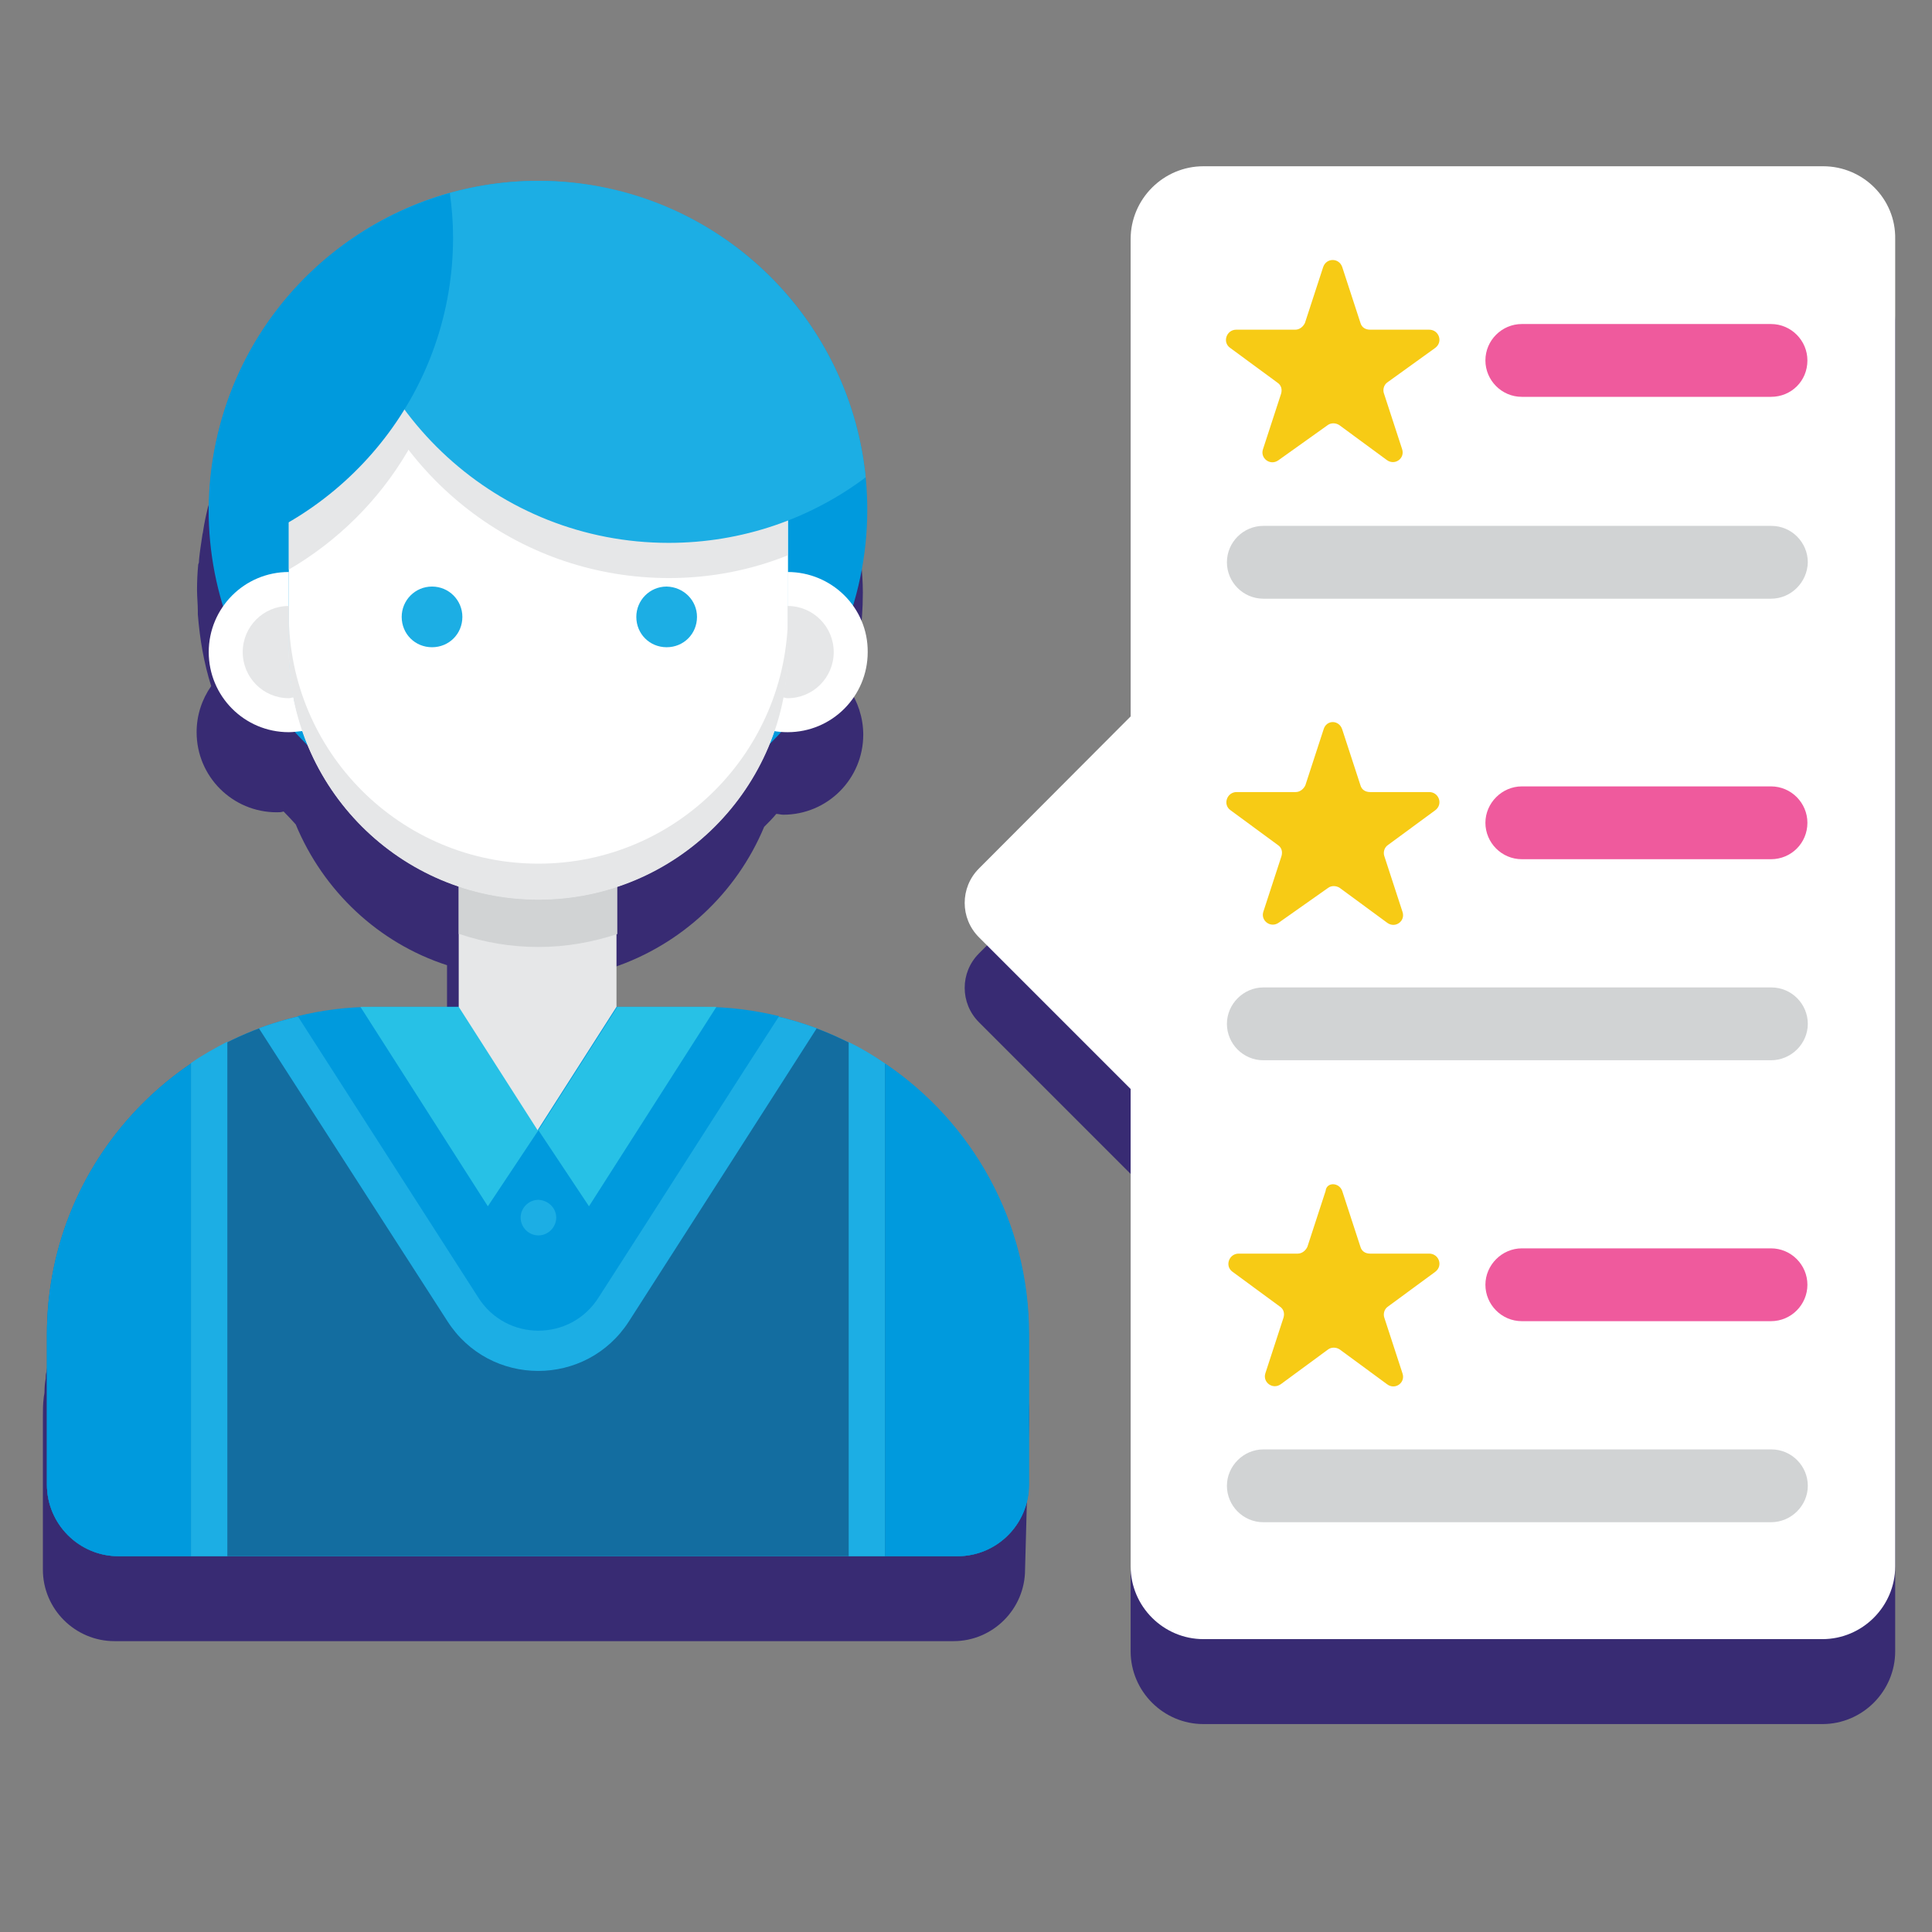 <?xml version="1.0" encoding="utf-8"?>
<!-- Generator: Adobe Illustrator 22.1.0, SVG Export Plug-In . SVG Version: 6.00 Build 0)  -->
<svg version="1.1" id="Layer_1" xmlns="http://www.w3.org/2000/svg" xmlns:xlink="http://www.w3.org/1999/xlink" x="0px" y="0px"
	 viewBox="0 0 477.6 477.6" style="enable-background:new 0 0 477.6 477.6;" xml:space="preserve">
<rect x="0" y="0" width="477.6" height="477.6" fill="#808080" stroke="none"/>
<style type="text/css">
	.st0{fill:#382B73;}
	.st1{fill:#1CAEE4;}
	.st2{fill:#136DA0;}
	.st3{fill:#009ADD;}
	.st4{fill:#27C1E6;}
	.st5{fill:#E6E7E8;}
	.st6{fill:#D1D3D4;}
	.st7{fill:#FFFFFF;}
	.st8{fill:#F7CB15;}
	.st9{fill:#EF5A9D;}
</style>
<path class="st0" d="M254.4,350.9c0-1.7,0-3.2-0.2-4.8c0-0.5,0-0.9-0.2-1.4c-0.2-1.1-0.2-2.3-0.3-3.3c0-0.6-0.2-1.1-0.2-1.7
	c-0.2-1.1-0.3-2.1-0.5-3.3c-0.2-0.5-0.2-0.9-0.3-1.4c-0.6-3-1.4-6-2.3-8.9c-0.2-0.5-0.3-0.9-0.5-1.2c-0.3-1.1-0.8-2.1-1.1-3
	c-0.2-0.5-0.3-0.9-0.6-1.4c-0.5-1.1-0.9-2-1.4-3c-0.2-0.5-0.3-0.8-0.6-1.2c-1.4-2.7-2.7-5.4-4.4-8c-0.2-0.3-0.5-0.8-0.6-1.1
	c-0.6-0.9-1.2-1.8-1.8-2.7c-0.3-0.5-0.6-0.8-0.9-1.2c-0.6-0.9-1.4-1.8-2-2.6c-0.3-0.3-0.5-0.6-0.8-1.1c-2-2.3-3.9-4.5-6-6.6
	c-0.3-0.3-0.6-0.6-0.9-0.8c-0.8-0.8-1.7-1.5-2.4-2.3c-0.3-0.3-0.8-0.6-1.1-0.9c-0.9-0.8-1.7-1.4-2.6-2.1c-0.3-0.3-0.6-0.5-1.1-0.8
	c-2.6-2-5.1-3.6-7.8-5.3c-0.2-0.2-0.3-0.2-0.5-0.3c-5.9-3.3-12-6-18.6-7.8c-0.2,0-0.5-0.2-0.6-0.2c-2.1-0.6-4.2-1.1-6.3-1.5
	c-0.3,0-0.5-0.2-0.8-0.2h-0.2c-1.4-0.3-2.6-0.5-3.9-0.6c-0.3,0-0.6-0.2-0.9-0.2c-0.6,0-1.1-0.2-1.7-0.2c-0.3,0-0.5,0-0.8,0
	c-0.5,0-0.8,0-1.2-0.2c-0.3,0-0.8,0-1.1-0.2c-0.5,0-0.8,0-1.2,0v-0.2h-24.5v-30c17-5.7,30.6-18.5,37.4-34.8c1.1-1.1,2.1-2.1,3-3.2
	c0.6,0,1.1,0.2,1.7,0.2c11,0,19.8-8.9,19.8-19.8c0-4.2-1.4-8.3-3.6-11.4c2.3-7.5,3.5-15.5,3.5-23.7c0-2.7-0.2-5.4-0.5-8.1
	c-0.2-0.8-0.2-1.7-0.3-2.4c0-0.5-0.2-1.1-0.2-1.5c-0.2-0.8-0.3-1.5-0.5-2.3c-0.2-0.6-0.2-1.1-0.3-1.7c-0.2-0.8-0.3-1.5-0.5-2.1
	c-0.2-0.6-0.3-1.1-0.5-1.7c-0.2-0.8-0.3-1.4-0.6-2.1c-0.2-0.6-0.3-1.1-0.5-1.7c-0.2-0.8-0.5-1.4-0.6-2c-0.2-0.6-0.3-1.1-0.6-1.7
	c-0.3-0.6-0.5-1.4-0.8-2c-0.2-0.6-0.5-1.1-0.6-1.7c-0.3-0.6-0.6-1.4-0.8-2c-0.3-0.6-0.5-1.1-0.8-1.7c-0.3-0.6-0.6-1.2-0.9-1.8
	c-0.3-0.6-0.6-1.1-0.8-1.5c-0.3-0.6-0.6-1.2-0.9-1.8c-0.3-0.5-0.6-1.1-0.9-1.5c-0.3-0.6-0.8-1.2-1.1-1.8c-0.3-0.5-0.6-1.1-0.9-1.5
	c-0.3-0.6-0.8-1.1-1.1-1.7c-0.3-0.5-0.8-1.1-1.1-1.5c-0.5-0.6-0.8-1.1-1.2-1.7c-0.3-0.5-0.8-0.9-1.2-1.5c-0.5-0.5-0.8-1.1-1.2-1.5
	c-0.5-0.5-0.8-0.9-1.2-1.4c-0.5-0.5-0.9-0.9-1.2-1.5c-0.5-0.5-0.9-0.9-1.4-1.5c-0.5-0.5-0.8-0.9-1.2-1.4c-0.9-0.9-1.8-1.7-2.7-2.6
	c-0.5-0.3-0.8-0.6-1.2-1.1c-0.6-0.5-1.2-1.1-1.7-1.5c-0.5-0.3-0.9-0.8-1.4-1.1c-0.6-0.5-1.1-0.9-1.7-1.4c-0.5-0.3-0.9-0.6-1.4-1.1
	c-0.6-0.5-1.1-0.8-1.7-1.2c-0.5-0.3-0.9-0.6-1.5-0.9c-0.6-0.5-1.2-0.8-1.8-1.1c-0.5-0.3-1.1-0.6-1.5-0.9c-0.6-0.3-1.2-0.8-1.8-1.1
	c-0.5-0.3-1.1-0.6-1.5-0.9c-0.6-0.3-1.2-0.6-1.8-0.9c-0.6-0.3-1.1-0.5-1.7-0.8c-0.6-0.3-1.2-0.6-2-0.9c-0.6-0.3-1.1-0.5-1.7-0.8
	c-0.6-0.3-1.4-0.5-2-0.8c-0.6-0.2-1.1-0.5-1.7-0.6c-0.6-0.3-1.4-0.5-2-0.8c-0.6-0.2-1.1-0.3-1.7-0.6c-0.8-0.2-1.4-0.5-2.1-0.6
	c-0.6-0.2-1.1-0.3-1.7-0.5c-0.8-0.2-1.5-0.3-2.1-0.5s-1.1-0.3-1.7-0.3c-0.8-0.2-1.5-0.3-2.3-0.5c-0.6-0.2-1.1-0.2-1.7-0.3
	c-0.8-0.2-1.7-0.2-2.4-0.3c-0.5,0-1.1-0.2-1.5-0.2c-0.9-0.2-1.8-0.2-2.9-0.2c-0.5,0-0.8,0-1.2-0.2c-1.4,0-2.7-0.2-4.1-0.2l0,0
	c-2.1,0-4.1,0.2-6,0.3c-0.5,0-0.9,0-1.2,0.2c-2,0.2-3.9,0.5-5.7,0.8c-0.3,0-0.8,0.2-1.1,0.2c-1.8,0.3-3.6,0.6-5.3,1.1
	c-0.3,0-0.5,0.2-0.8,0.2c-0.6,0.2-1.4,0.3-2,0.6l0,0c-1.2,0.3-2.4,0.8-3.6,1.1c-0.5,0.2-0.8,0.3-1.2,0.5c-1.8,0.6-3.6,1.4-5.3,2.1
	c-0.2,0.2-0.3,0.2-0.6,0.3c-1.7,0.8-3.3,1.5-4.8,2.3c-0.3,0.2-0.6,0.3-0.9,0.5c-0.6,0.3-1.4,0.8-2,1.1l0,0c-0.9,0.6-2,1.1-2.9,1.7
	c-0.3,0.2-0.6,0.5-0.9,0.6c-1.7,1.1-3.2,2.1-4.7,3.3l0,0c-0.8,0.6-1.5,1.2-2.3,1.8l0,0c-1.7,1.4-3.3,2.7-4.8,4.2
	c-0.2,0.2-0.2,0.2-0.3,0.3c-3,2.9-5.9,6-8.4,9.3c-0.2,0.2-0.2,0.3-0.3,0.3c-1.2,1.7-2.4,3.3-3.5,5c-0.2,0.2-0.3,0.5-0.5,0.6
	c-2.3,3.5-4.1,6.9-5.7,10.7c-0.2,0.3-0.3,0.5-0.3,0.8c-0.8,1.8-1.5,3.6-2.1,5.4c-0.2,0.3-0.2,0.6-0.3,0.9c-0.6,2-1.2,3.9-1.8,5.9
	l0,0c-0.5,2-0.9,3.9-1.2,5.9c0,0.3-0.2,0.8-0.2,1.1c-0.3,2-0.6,3.9-0.8,5.9c0,0.5,0,0.8-0.2,1.2c-0.2,2.1-0.3,4.2-0.3,6.3
	c0,1.8,0.2,3.5,0.2,5.3c0,0.3,0,0.5,0,0.8c0.5,6.2,1.5,12,3.3,17.7c-2.3,3.3-3.6,7.2-3.6,11.4c0,11,8.9,19.8,19.8,19.8
	c0.6,0,1.1,0,1.7-0.2c1.1,1.1,2,2.1,3,3.2c6.8,16.4,20.4,29.3,37.4,34.8v29.9H88.9v0.2c-0.5,0-0.8,0-1.2,0c-0.3,0-0.8,0-1.1,0.2
	c-0.5,0-0.8,0-1.2,0.2c-0.3,0-0.5,0-0.8,0c-0.6,0-1.1,0.2-1.7,0.2c-0.3,0-0.6,0.2-0.9,0.2c-1.4,0.2-2.6,0.3-3.9,0.6h-0.2
	c-0.3,0-0.5,0.2-0.8,0.2c-2.1,0.5-4.4,0.9-6.3,1.5c-0.2,0-0.3,0.2-0.6,0.2c-6.6,1.8-12.9,4.5-18.6,8c-0.2,0.2-0.3,0.2-0.5,0.3
	c-1.5,0.9-2.9,1.8-4.2,2.7l0,0c-1.2,0.9-2.4,1.7-3.6,2.6c-0.3,0.3-0.6,0.5-1.1,0.8c-0.9,0.6-1.7,1.4-2.6,2.1
	c-0.3,0.3-0.8,0.6-1.1,0.9c-0.9,0.8-1.7,1.5-2.4,2.3c-0.3,0.3-0.6,0.6-0.9,0.9c-2.1,2.1-4.1,4.4-6,6.6c-0.3,0.3-0.6,0.8-0.8,1.1
	c-0.6,0.9-1.4,1.7-2,2.6c-0.3,0.5-0.6,0.8-0.9,1.2c-0.6,0.9-1.2,1.8-1.8,2.7c-0.3,0.3-0.5,0.8-0.8,1.1c-0.8,1.4-1.5,2.6-2.3,3.9l0,0
	c-0.8,1.4-1.4,2.6-2,3.9c-0.2,0.5-0.5,0.9-0.6,1.2c-0.5,0.9-0.9,2-1.2,2.9c-0.2,0.5-0.5,0.9-0.6,1.5c-0.5,1.1-0.8,2-1.1,3
	c-0.2,0.5-0.3,0.9-0.5,1.4c-0.5,1.5-0.9,2.9-1.2,4.4l0,0c-0.5,1.5-0.8,2.9-1.1,4.4c-0.2,0.5-0.2,0.9-0.3,1.4
	c-0.2,1.1-0.3,2.1-0.5,3.2c-0.2,0.6-0.2,1.1-0.2,1.7c-0.2,1.1-0.3,2.1-0.3,3.3c0,0.5-0.2,1.1-0.2,1.5c-0.2,1.5-0.2,3.2-0.2,4.8V388
	c0,9.8,8,17.7,17.7,17.7h207.4c9.8,0,17.7-8,17.7-17.7L254.4,350.9L254.4,350.9z"/>
<path class="st0" d="M450.7,62.1H297.5c-9.9,0-18,8.1-18,18v118L242,235.7c-4.7,4.7-4.7,12.3,0,17l37.5,37.5v118c0,9.9,8.1,18,18,18
	h153c9.9,0,18-8.1,18-18V80.1C468.7,70.2,460.6,62.1,450.7,62.1z"/>
<path class="st1" d="M236.7,384.7H29.3c-9.8,0-17.7-8-17.7-17.7v-37.1c0-44.6,36.2-80.8,80.8-80.8h81.1c44.6,0,80.8,36.2,80.8,80.8
	V367C254.4,376.7,246.5,384.7,236.7,384.7z"/>
<path class="st2" d="M236.7,384.7H29.3c-9.8,0-17.7-8-17.7-17.7v-37.1c0-44.6,36.2-80.8,80.8-80.8h81.1c44.6,0,80.8,36.2,80.8,80.8
	V367C254.4,376.7,246.5,384.7,236.7,384.7z"/>
<path class="st1" d="M110.6,326.6c10.5,16.4,34.4,16.4,44.9,0c16.1-25.1,36.5-56.9,46.4-72.4c-8.9-3.3-18.3-5.1-28.4-5.1H92.4
	c-9.9,0-19.5,1.8-28.4,5.1L110.6,326.6z"/>
<path class="st3" d="M148,320.7c14.7-22.8,36-56.3,44.6-69.5c-6.2-1.5-12.5-2.3-18.9-2.3H92.5c-6.6,0-12.9,0.8-18.9,2.3l44.6,69.5
	C125.1,331.7,141.1,331.7,148,320.7z"/>
<path class="st4" d="M89.1,248.9l31.5,49.3l12.5-18.8l-19.5-30.5L89.1,248.9L89.1,248.9z"/>
<path class="st4" d="M177.1,248.9l-31.5,49.3l-12.5-18.8l19.5-30.5L177.1,248.9L177.1,248.9z"/>
<path class="st1" d="M137.5,301c0,2.4-2,4.4-4.4,4.4c-2.4,0-4.4-2-4.4-4.4s2-4.4,4.4-4.4C135.5,296.7,137.5,298.6,137.5,301z"/>
<path class="st5" d="M152.6,212.4h-39.2v36.5l19.5,30.5l19.5-30.5v-36.5H152.6z"/>
<path class="st1" d="M47.2,384.7h9V257.5c-3.2,1.7-6.2,3.3-9,5.3V384.7z"/>
<path class="st1" d="M209.8,384.7h9V262.9c-2.9-2-5.9-3.8-9-5.3V384.7z"/>
<g>
	<path class="st3" d="M47.2,384.7V262.9c-21.5,14.6-35.6,39-35.6,67V367c0,9.8,8,17.7,17.7,17.7H47.2z"/>
	<path class="st3" d="M218.8,262.9v121.8h17.9c9.8,0,17.7-8,17.7-17.7v-37.1C254.4,301.9,240.3,277.4,218.8,262.9z"/>
	<path class="st3" d="M151.7,46.9C108,36.6,64.2,63.7,53.8,107.4s16.8,87.6,60.5,97.9c43.7,10.4,87.6-16.8,97.9-60.5
		S195.6,57.3,151.7,46.9z"/>
</g>
<path class="st6" d="M113.6,230.9c6.2,2.1,12.8,3.2,19.5,3.2c6.9,0,13.4-1.2,19.5-3.2v-18.5h-39.2v18.5H113.6z"/>
<path class="st7" d="M133.1,222.3c-34.1,0-61.7-27.6-61.7-61.7v-32c0-34.1,27.6-61.7,61.7-61.7s61.7,27.6,61.7,61.7v32
	C194.7,194.7,167.2,222.3,133.1,222.3z"/>
<path class="st7" d="M71.4,160.6v-19.2c-11,0-19.8,8.9-19.8,19.8S60.4,181,71.4,181c1.2,0,2.3-0.2,3.5-0.3
	C72.6,174.4,71.4,167.7,71.4,160.6z"/>
<path class="st7" d="M194.7,141.4v19.2c0,7.1-1.2,13.8-3.5,20.1c1.1,0.2,2.3,0.3,3.5,0.3c11,0,19.8-8.9,19.8-19.8
	C214.6,150.2,205.6,141.4,194.7,141.4z"/>
<path class="st5" d="M133.1,213.5c-34.1,0-61.7-27.6-61.7-61.7v8.9c0,34.1,27.6,61.7,61.7,61.7s61.7-27.6,61.7-61.7v-8.9
	C194.7,185.8,167.2,213.5,133.1,213.5z"/>
<path class="st5" d="M71.4,128.6v12.2c24.2-14.1,40.4-40.1,40.4-70C88.2,79.4,71.4,102,71.4,128.6z"/>
<path class="st5" d="M165.4,142.9c10.4,0,20.3-2,29.3-5.6v-8.9c0-34.1-27.6-61.7-61.7-61.7c-17.9,0-33.8,7.7-45.1,19.7
	C98.6,119.3,129.2,142.9,165.4,142.9z"/>
<path class="st1" d="M84.4,60.9c4.1,41.1,38.7,73.3,80.9,73.3c18.2,0,35.1-6,48.7-16.2c-4.1-41.1-38.7-73.3-80.9-73.3
	C114.8,44.7,98,50.7,84.4,60.9z"/>
<path class="st3" d="M51.7,126.1c0,3.8,0.3,7.4,0.8,11c34.2-9.6,59.5-41,59.5-78.4c0-3.8-0.3-7.4-0.8-11
	C76.8,57.3,51.7,88.7,51.7,126.1z"/>
<path class="st1" d="M114.3,152.5c0,4.2-3.3,7.5-7.5,7.5s-7.5-3.3-7.5-7.5c0-4.1,3.3-7.5,7.5-7.5S114.3,148.4,114.3,152.5z"/>
<path class="st1" d="M172.3,152.5c0,4.2-3.3,7.5-7.5,7.5c-4.2,0-7.5-3.3-7.5-7.5c0-4.1,3.3-7.5,7.5-7.5
	C169,145.1,172.3,148.4,172.3,152.5z"/>
<path class="st5" d="M71.4,160.6v-10.8c-6.3,0-11.4,5.1-11.4,11.4c0,6.3,5.1,11.4,11.4,11.4c0.5,0,0.8-0.2,1.2-0.2
	C71.8,168.7,71.4,164.7,71.4,160.6z"/>
<path class="st5" d="M194.7,160.6v-10.8c6.3,0,11.4,5.1,11.4,11.4c0,6.3-5.1,11.4-11.4,11.4c-0.5,0-0.8-0.2-1.2-0.2
	C194.4,168.7,194.7,164.7,194.7,160.6z"/>
<path class="st7" d="M450.7,41.1H297.5c-9.9,0-18,8.1-18,18v118L242,214.7c-4.7,4.7-4.7,12.3,0,17l37.5,37.5v118c0,9.9,8.1,18,18,18
	h153c9.9,0,18-8.1,18-18V59.1C468.7,49.2,460.6,41.1,450.7,41.1z"/>
<path class="st8" d="M331.8,66l4.5,13.8c0.3,1.1,1.2,1.7,2.4,1.7h14.6c2.4,0,3.5,3,1.5,4.5L343,94.5c-0.9,0.6-1.2,1.8-0.9,2.7
	l4.5,13.8c0.8,2.3-1.8,4.2-3.8,2.7l-11.7-8.6c-0.9-0.6-2.1-0.6-2.9,0l-12.2,8.7c-2,1.4-4.5-0.5-3.8-2.7l4.5-13.8
	c0.3-1.1,0-2.1-0.9-2.7l-11.7-8.6c-2-1.4-0.9-4.5,1.5-4.5h14.6c1.1,0,2-0.8,2.4-1.7l4.5-13.8C327.9,63.7,331,63.7,331.8,66z"/>
<path class="st9" d="M437.8,98.1h-61.6c-5,0-9-4.1-9-9c0-5,4.1-9,9-9h61.6c5,0,9,4.1,9,9C446.8,94.2,442.8,98.1,437.8,98.1z"/>
<path class="st6" d="M437.8,148H312.3c-5,0-9-4.1-9-9c0-5,4.1-9,9-9h125.6c5,0,9,4.1,9,9C446.8,143.9,442.8,148,437.8,148z"/>
<path class="st8" d="M331.8,180.3l4.5,13.8c0.3,1.1,1.2,1.7,2.4,1.7h14.6c2.4,0,3.5,3,1.5,4.5l-11.7,8.6c-0.9,0.6-1.2,1.8-0.9,2.7
	l4.5,13.8c0.8,2.3-1.8,4.2-3.8,2.7l-11.7-8.6c-0.9-0.6-2.1-0.6-2.9,0l-12.2,8.6c-2,1.4-4.5-0.5-3.8-2.7l4.5-13.8
	c0.3-1.1,0-2.1-0.9-2.7l-11.7-8.6c-2-1.4-0.9-4.5,1.5-4.5h14.6c1.1,0,2-0.8,2.4-1.7l4.5-13.8C327.9,177.9,331,177.9,331.8,180.3z"/>
<path class="st9" d="M437.8,212.4h-61.6c-5,0-9-4.1-9-9s4.1-9,9-9h61.6c5,0,9,4.1,9,9C446.8,208.4,442.8,212.4,437.8,212.4z"/>
<path class="st6" d="M437.8,262.1H312.3c-5,0-9-4.1-9-9s4.1-9,9-9h125.6c5,0,9,4.1,9,9S442.8,262.1,437.8,262.1z"/>
<path class="st8" d="M331.8,294.4l4.5,13.8c0.3,1.1,1.2,1.7,2.4,1.7h14.6c2.4,0,3.5,3,1.5,4.5l-11.7,8.6c-0.9,0.6-1.2,1.8-0.9,2.7
	l4.5,13.8c0.8,2.3-1.8,4.2-3.8,2.7l-11.7-8.6c-0.9-0.6-2.1-0.6-2.9,0l-11.7,8.6c-2,1.4-4.5-0.5-3.8-2.7l4.5-13.8
	c0.3-1.1,0-2.1-0.9-2.7l-11.7-8.6c-2-1.4-0.9-4.5,1.5-4.5h14.6c1.1,0,2-0.8,2.4-1.7l4.5-13.8C327.9,292.2,331,292.2,331.8,294.4z"/>
<path class="st9" d="M437.8,326.6h-61.6c-5,0-9-4.1-9-9s4.1-9,9-9h61.6c5,0,9,4.1,9,9S442.8,326.6,437.8,326.6z"/>
<path class="st6" d="M437.8,376.3H312.3c-5,0-9-4.1-9-9s4.1-9,9-9h125.6c5,0,9,4.1,9,9S442.8,376.3,437.8,376.3z"/>
</svg>
